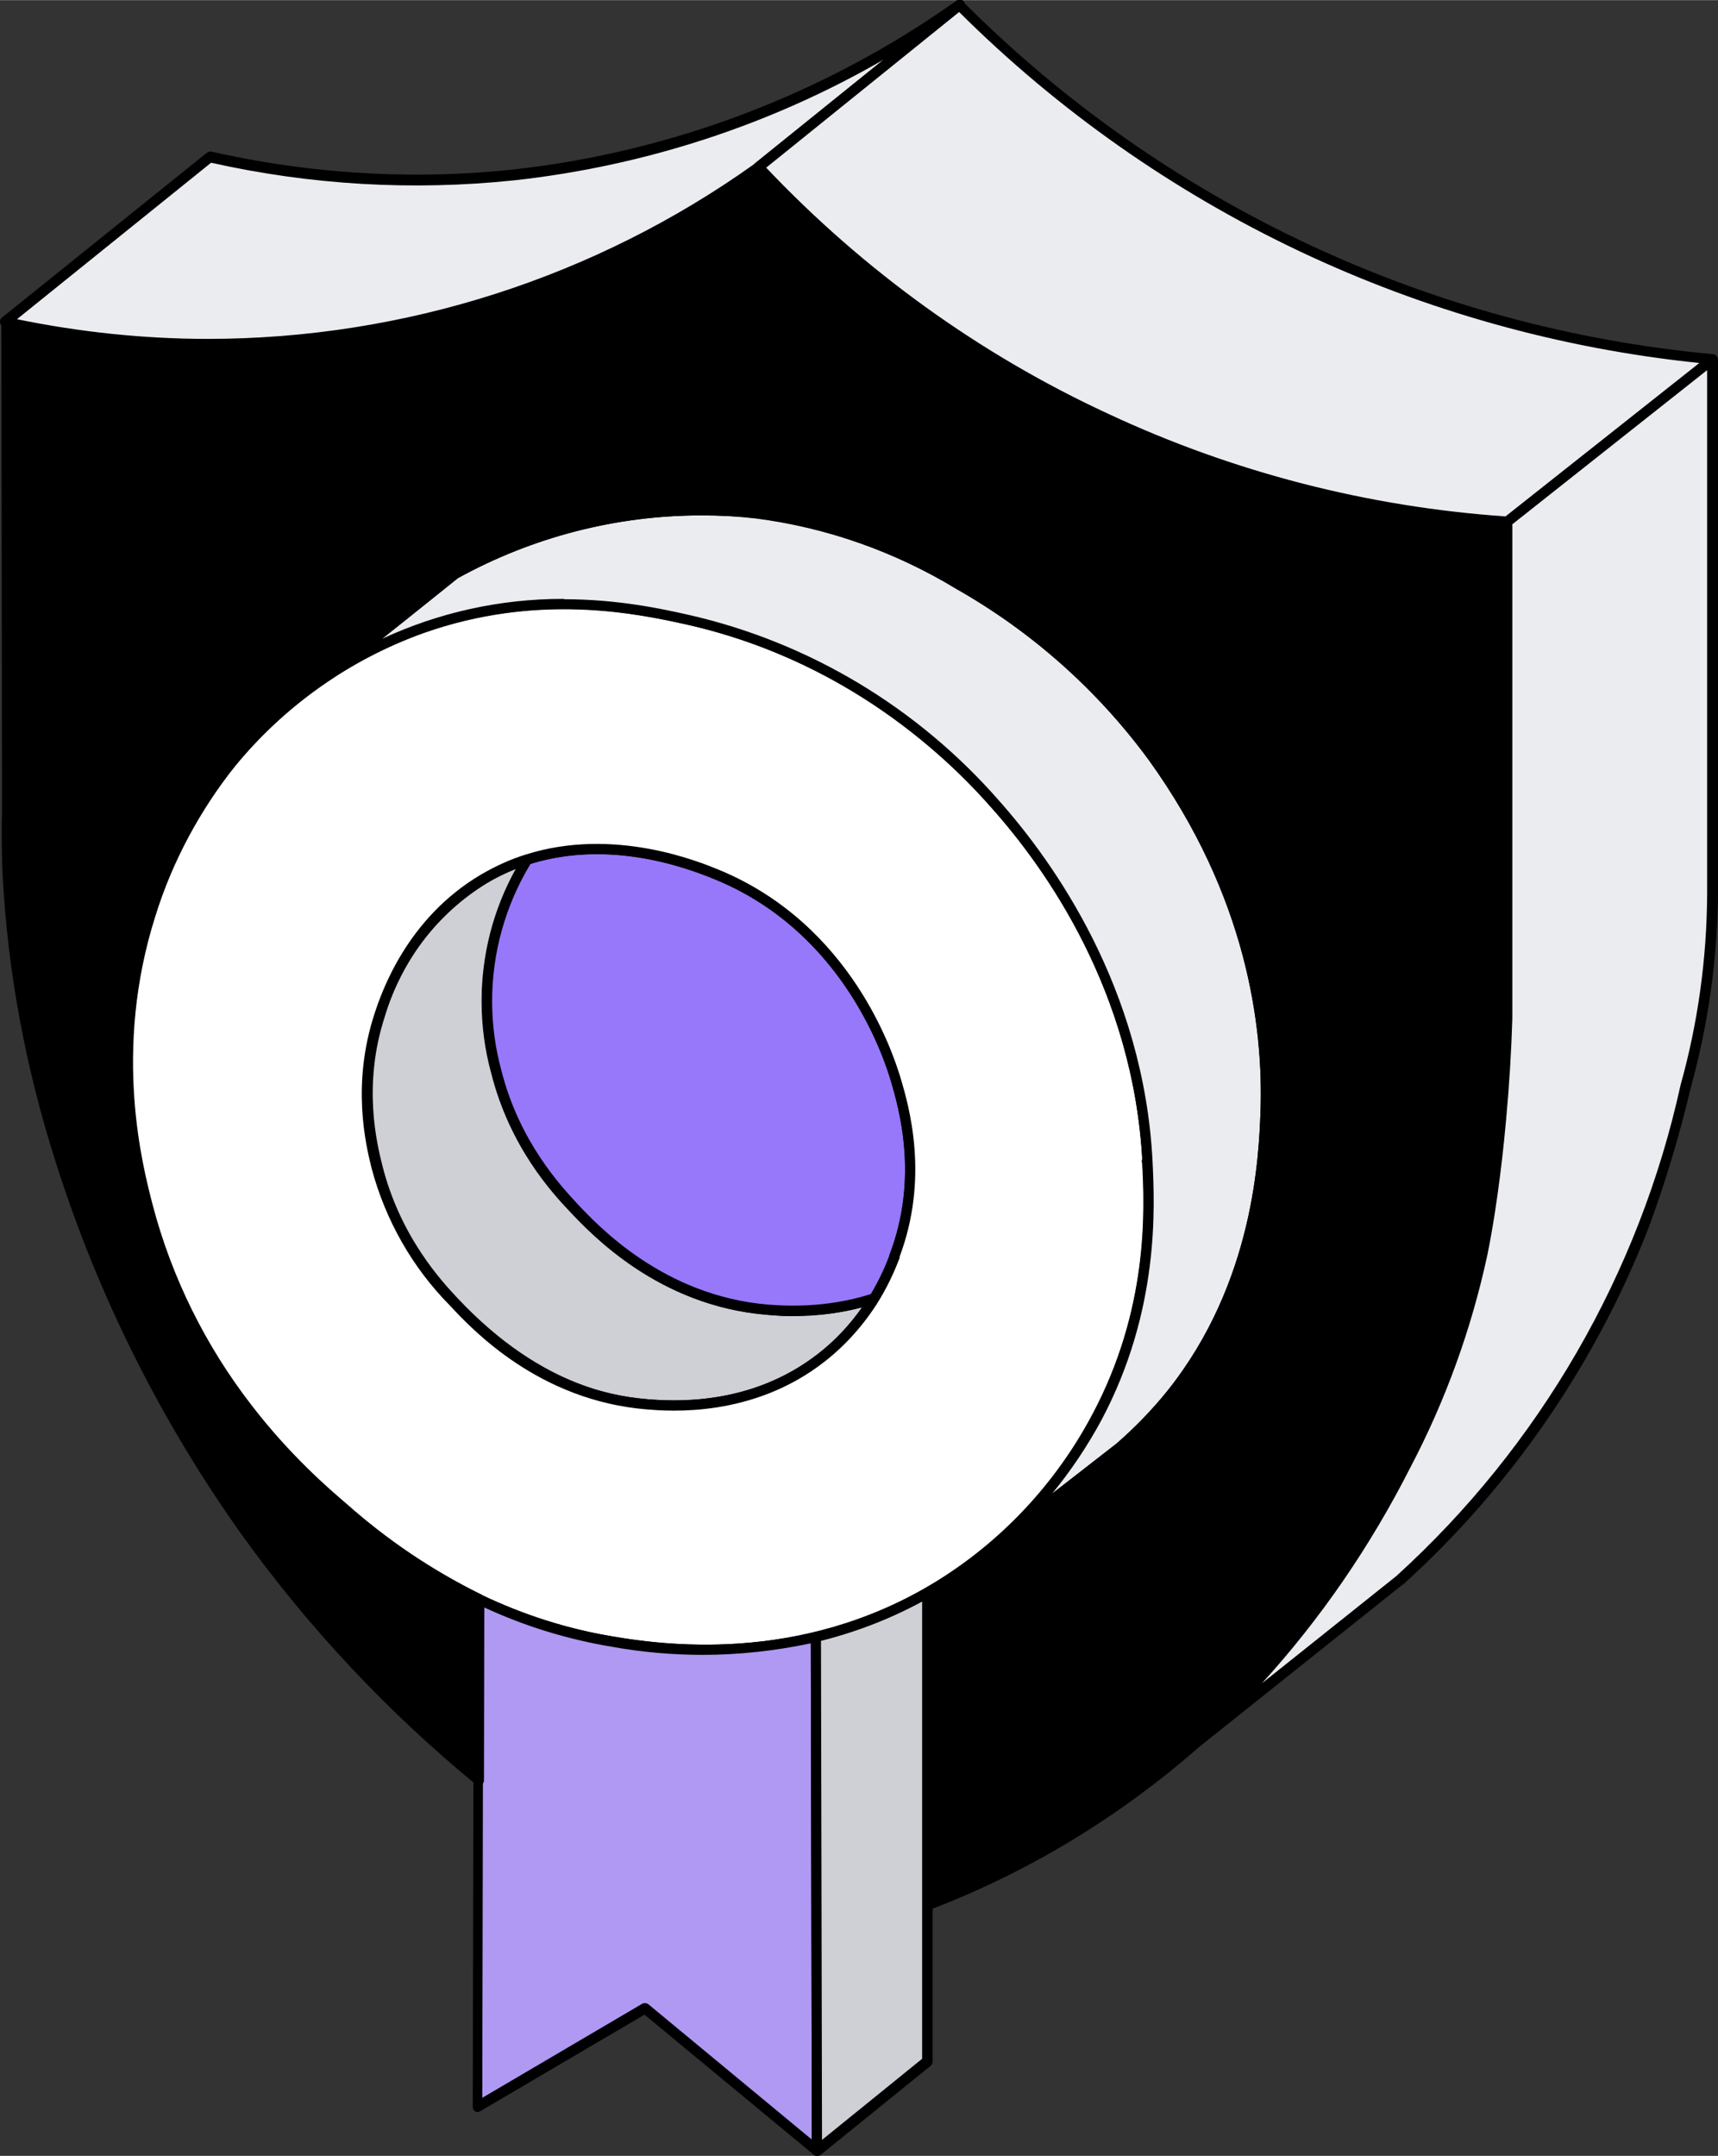 <?xml version="1.0" encoding="UTF-8"?>
<!DOCTYPE svg PUBLIC "-//W3C//DTD SVG 1.1//EN" "http://www.w3.org/Graphics/SVG/1.1/DTD/svg11.dtd">
<!-- Creator: CorelDRAW -->
<svg xmlns="http://www.w3.org/2000/svg" xml:space="preserve" width="0.989in" height="1.241in" version="1.1" style="shape-rendering:geometricPrecision; text-rendering:geometricPrecision; image-rendering:optimizeQuality; fill-rule:evenodd; clip-rule:evenodd"
viewBox="0 0 50.62 63.51"
 xmlns:xlink="http://www.w3.org/1999/xlink"
 xmlns:xodm="http://www.corel.com/coreldraw/odm/2003">
 <rect x="0" y="0" width="50.62" height="63.51" fill="#333333" stroke="none"/>
 <defs>
  <style type="text/css">
   <![CDATA[
    .str0 {stroke:black;stroke-width:0.3;stroke-linecap:round;stroke-linejoin:round;stroke-miterlimit:2.613}
    .fil1 {fill:black;fill-rule:nonzero}
    .fil6 {fill:black;fill-rule:nonzero}
    .fil2 {fill:#9777FA;fill-rule:nonzero}
    .fil5 {fill:#AF99F2;fill-rule:nonzero}
    .fil0 {fill:#CED0D6;fill-rule:nonzero}
    .fil4 {fill:#EBECEF;fill-rule:nonzero}
    .fil3 {fill:white;fill-rule:nonzero}
   ]]>
  </style>
 </defs>
 <g id="Layer_x0020_1">
  <path class="fil0" d="M25.76 38.24c-0.4,0.66 -0.93,1.25 -1.54,1.73 -2.08,1.64 -4.5,1.44 -5.14,1.39 -3.12,-0.25 -5.05,-2.3 -5.71,-3.01 -1.1,-1.11 -1.88,-2.49 -2.28,-4 -0.17,-0.69 -0.58,-2.42 0.09,-4.46 0.2,-0.61 0.93,-2.75 3.07,-4.01 0.43,-0.25 0.85,-0.44 1.27,-0.57 -0.78,1.25 -1.19,2.69 -1.19,4.16 0,0.7 0.09,1.4 0.28,2.08 0.53,2.12 1.73,3.43 2.27,4.01 0.66,0.7 2.59,2.76 5.71,3.01 0.45,0.03 1.73,0.14 3.16,-0.34l0 0z"/>
  <path class="fil1" d="M19.87 41.55c-0.27,0 -0.53,-0.01 -0.8,-0.03 -3.18,-0.26 -5.16,-2.37 -5.8,-3.06 -1.11,-1.13 -1.91,-2.53 -2.31,-4.07 -0.19,-0.69 -0.28,-1.41 -0.28,-2.13 0,-0.82 0.13,-1.64 0.37,-2.42 0.51,-1.7 1.62,-3.16 3.14,-4.09 0.41,-0.24 0.85,-0.44 1.3,-0.58 0.06,-0.02 0.13,0 0.17,0.05 0.04,0.05 0.04,0.12 0.01,0.17 -0.5,0.8 -0.73,1.51 -0.81,1.75 -0.23,0.75 -0.35,1.54 -0.35,2.32 0,0.69 0.09,1.38 0.28,2.05 0.53,2.13 1.77,3.45 2.23,3.94 2.55,2.71 4.85,2.9 5.61,2.97 0.42,0.03 1.69,0.14 3.1,-0.33 0.06,-0.02 0.13,0 0.17,0.05 0.04,0.05 0.04,0.12 0.01,0.17 -0.42,0.69 -0.95,1.29 -1.57,1.77 -1.22,0.94 -2.73,1.46 -4.28,1.46 -0.06,0 -0.12,-0 -0.17,-0l-0 -0zm-4.68 -15.95c-0.3,0.12 -0.59,0.26 -0.85,0.42 -1.45,0.89 -2.52,2.29 -3,3.92 -0.67,2.04 -0.22,3.8 -0.08,4.37 0.53,2.13 1.77,3.45 2.23,3.94 2.55,2.71 4.85,2.9 5.61,2.97 1.99,0.16 3.68,-0.3 5.03,-1.36 0.49,-0.38 0.91,-0.84 1.27,-1.35 -1.3,0.35 -2.43,0.26 -2.82,0.22 -3.18,-0.26 -5.16,-2.37 -5.81,-3.06 -0.48,-0.51 -1.75,-1.87 -2.3,-4.07 -0.19,-0.69 -0.28,-1.4 -0.28,-2.11 0,-1.36 0.34,-2.69 1,-3.88l-0 0z"/>
  <path class="fil2" d="M26.36 37.02c-0.09,0.23 -0.27,0.69 -0.6,1.23 -1.44,0.47 -2.72,0.36 -3.16,0.33 -3.12,-0.26 -5.05,-2.31 -5.71,-3.01 -1.1,-1.11 -1.88,-2.49 -2.28,-4 -0.19,-0.68 -0.28,-1.38 -0.28,-2.08 0,-1.47 0.41,-2.91 1.19,-4.16 2.57,-0.82 5.05,0.21 5.63,0.45 3.82,1.59 5.02,5.31 5.23,5.99 0.27,0.89 0.85,2.95 -0.03,5.25l0 -0z"/>
  <path class="fil1" d="M23.38 38.77c-0.36,0 -0.63,-0.03 -0.79,-0.04 -3.17,-0.27 -5.15,-2.37 -5.8,-3.06 -0.48,-0.51 -1.76,-1.87 -2.31,-4.07 -0.18,-0.69 -0.28,-1.4 -0.28,-2.11 0,-1.5 0.42,-2.97 1.21,-4.25 0.02,-0.03 0.05,-0.05 0.08,-0.06 1.19,-0.38 3.16,-0.61 5.73,0.46 3.7,1.54 5,5.05 5.31,6.09 0.24,0.81 0.89,2.95 -0.03,5.35 -0.08,0.21 -0.27,0.69 -0.61,1.25 -0.02,0.03 -0.05,0.05 -0.08,0.06 -0.93,0.31 -1.8,0.37 -2.43,0.37l0 0.01zm-7.75 -13.32c-0.74,1.22 -1.13,2.62 -1.13,4.04 0,0.69 0.09,1.37 0.27,2.03 0.53,2.12 1.78,3.44 2.24,3.94 0.63,0.67 2.55,2.71 5.61,2.97 0.42,0.03 1.66,0.13 3.04,-0.31 0.31,-0.52 0.48,-0.96 0.55,-1.15 0.88,-2.3 0.26,-4.37 0.03,-5.16 -0.3,-1.01 -1.57,-4.41 -5.14,-5.89 -2.45,-1.02 -4.32,-0.83 -5.47,-0.47l0 0z"/>
  <path class="fil3 str0" d="M33.81 34.23c-0.26,-5.06 -2.86,-8.71 -4.47,-10.52 -0.87,-0.98 -3.92,-4.31 -9.08,-5.46 -1.53,-0.34 -4.45,-0.94 -7.84,0.26 -2.19,0.79 -4.13,2.16 -5.61,3.96 -0.34,0.41 -1.6,1.99 -2.39,4.47 -1.25,3.95 -0.41,7.36 -0.09,8.6 1.31,4.99 4.59,7.87 5.75,8.86 1.32,1.13 3.92,3.29 7.96,3.96 1.38,0.23 5.52,0.85 9.58,-1.62 1.98,-1.21 3.6,-2.94 4.69,-4.99 1.68,-3.15 1.57,-6.08 1.49,-7.54l-0.01 0zm-7.45 2.79c-0.09,0.23 -0.27,0.69 -0.6,1.23 -0.41,0.66 -0.93,1.25 -1.54,1.73 -2.08,1.64 -4.5,1.44 -5.14,1.39 -3.12,-0.25 -5.05,-2.3 -5.71,-3.01 -1.1,-1.11 -1.88,-2.49 -2.28,-4 -0.17,-0.69 -0.58,-2.42 0.09,-4.46 0.2,-0.61 0.93,-2.75 3.07,-4.01 0.43,-0.25 0.85,-0.44 1.27,-0.57 2.56,-0.82 5.05,0.21 5.63,0.45 3.82,1.59 5.02,5.31 5.23,5.99 0.27,0.89 0.85,2.95 -0.03,5.25l-0 0z"/>
  <path class="fil4" d="M37.29 32.76c-0.05,1.46 -0.23,5.13 -2.78,8.32 -0.45,0.56 -0.96,1.09 -1.5,1.56l-3.49 2.71c1.14,-1.02 2.09,-2.24 2.81,-3.59 1.68,-3.15 1.57,-6.08 1.49,-7.54 -0.27,-5.05 -2.86,-8.71 -4.48,-10.52 -0.87,-0.98 -3.92,-4.31 -9.07,-5.46 -1.54,-0.34 -4.45,-0.94 -7.84,0.26 -0.95,0.34 -1.86,0.79 -2.7,1.34l3.66 -2.93c1.47,-0.79 4.75,-2.28 8.87,-1.79 2.82,0.33 4.83,1.45 5.97,2.1 2.25,1.26 4.2,3 5.73,5.08 0.8,1.11 3.51,4.99 3.32,10.45l-0 -0z"/>
  <path class="fil1" d="M29.51 45.51c-0,0 -0.01,0 -0.01,0 -0.08,0 -0.15,-0.07 -0.15,-0.15 0,-0.05 0.02,-0.09 0.06,-0.12 1.12,-1.01 2.06,-2.21 2.77,-3.55 1.7,-3.17 1.55,-6.18 1.48,-7.47 -0.26,-5.03 -2.89,-8.69 -4.44,-10.42 -2.35,-2.71 -5.5,-4.61 -8.99,-5.41 -1.41,-0.31 -4.34,-0.96 -7.75,0.25 -0.94,0.33 -1.83,0.78 -2.67,1.32 -0.02,0.02 -0.05,0.02 -0.08,0.02 -0.05,0 -0.09,-0.02 -0.12,-0.06 -0.02,-0.03 -0.03,-0.06 -0.03,-0.09 0,-0.05 0.02,-0.09 0.06,-0.12l2.79 -2.23 0.87 -0.7c2.25,-1.25 4.78,-1.91 7.36,-1.91 0.54,0 1.09,0.03 1.63,0.09 2.9,0.34 4.94,1.49 6.04,2.12 2.26,1.28 4.23,3.03 5.77,5.13 2.93,4.07 3.44,7.98 3.35,10.54 -0.02,0.64 -0.07,1.97 -0.46,3.54 -0.42,1.77 -1.23,3.44 -2.36,4.87 -0.46,0.58 -0.97,1.11 -1.53,1.59l-1.74 1.35 -1.75 1.36c-0.03,0.02 -0.06,0.03 -0.09,0.03l0 0.01zm-12.9 -27.86c1.59,0 2.88,0.28 3.68,0.46 3.56,0.81 6.76,2.74 9.16,5.49 1.57,1.77 4.25,5.49 4.51,10.62 0.06,1.31 0.22,4.37 -1.51,7.62 -0.41,0.76 -0.9,1.49 -1.45,2.16l0.17 -0.13 1.74 -1.35c0.54,-0.47 1.04,-0.98 1.48,-1.54 2.58,-3.22 2.7,-6.99 2.75,-8.23 0.09,-2.52 -0.41,-6.36 -3.29,-10.36 -1.51,-2.06 -3.45,-3.78 -5.67,-5.04 -1.81,-1.1 -3.82,-1.81 -5.92,-2.08 -0.53,-0.06 -1.07,-0.09 -1.6,-0.09 -2.51,0 -4.98,0.64 -7.17,1.85l-0.86 0.69c-0.46,0.37 -0.92,0.74 -1.38,1.1 1.67,-0.78 3.49,-1.18 5.33,-1.18 0.02,0 0.04,0 0.05,0l-0.01 -0.01z"/>
  <path class="fil5" d="M24.07 63.36l-5.07 -4.2 -4.95 2.91 0.03 -14.96c1.12,0.54 2.44,1 3.95,1.25 0.96,0.16 3.29,0.52 6,-0.14l0.03 15.13 0.01 0z"/>
  <path class="fil1" d="M24.07 63.51c-0,-0 -0,-0 -0,-0 -0.03,0 -0.07,-0.01 -0.09,-0.03l-4.99 -4.13 -4.85 2.85c-0.02,0.01 -0.05,0.02 -0.07,0.02 -0.03,0 -0.05,-0.01 -0.07,-0.02 -0.05,-0.03 -0.07,-0.08 -0.07,-0.13l0.03 -14.96c0,-0.04 0.02,-0.08 0.04,-0.11 0.05,-0.04 0.12,-0.05 0.17,-0.03 1.25,0.6 2.56,1.02 3.91,1.24 0.78,0.13 3.18,0.53 5.94,-0.13 0.01,-0 0.02,-0 0.03,-0 0.03,0 0.07,0.01 0.09,0.03 0.04,0.03 0.05,0.07 0.05,0.12l0.04 15.13c0,0 0,0 0,0 0,0.08 -0.07,0.15 -0.15,0.15 -0,0 -0,0 -0.01,0l0 0zm-5.07 -4.5c0.03,0 0.07,0.01 0.1,0.03l4.82 3.99 -0.03 -14.62c-1.04,0.22 -2.11,0.34 -3.18,0.34 -0.9,0 -1.81,-0.08 -2.69,-0.24 -1.31,-0.22 -2.58,-0.61 -3.78,-1.17l-0.03 14.46 4.71 -2.77c0.02,-0.01 0.05,-0.02 0.07,-0.02l-0 -0z"/>
  <path class="fil0" d="M27.34 60.73l-3.26 2.63 -0.03 -15.13c1.15,-0.28 2.26,-0.72 3.29,-1.3l0 13.8 0 -0z"/>
  <path class="fil1" d="M24.07 63.51c-0.02,0 -0.04,0 -0.06,-0.02 -0.05,-0.02 -0.08,-0.08 -0.09,-0.13l-0.03 -15.13c0,-0.07 0.05,-0.13 0.12,-0.14 1.15,-0.28 2.24,-0.71 3.25,-1.29 0.02,-0.01 0.05,-0.02 0.07,-0.02 0.08,0 0.15,0.07 0.15,0.15l0 13.8c0,0.04 -0.02,0.09 -0.05,0.12l-3.25 2.63c-0.03,0.02 -0.06,0.03 -0.09,0.03 -0,0 -0,0 -0,0l-0.01 0zm0.12 -15.17l0.03 14.7 2.95 -2.39 0 -13.47c-0.94,0.51 -1.95,0.9 -2.99,1.16l0 -0z"/>
  <path class="fil6" d="M32.6 12.33c-3.85,-1.79 -7.34,-4.32 -10.24,-7.41 -3.69,2.62 -7.96,4.31 -12.44,4.94 -1.25,0.17 -2.53,0.26 -3.8,0.26 -2.01,0 -4.01,-0.22 -5.96,-0.64l0.03 14.46c-0.01,0.46 -0.02,1.1 0.02,1.87 0.03,0.81 0.21,4.09 1.55,8.37 1.24,3.91 3.09,7.61 5.47,10.94 1.96,2.72 4.27,5.19 6.86,7.31l0.01 -5.33c-1.45,-0.72 -2.8,-1.63 -4.01,-2.71 -1.17,-1 -4.44,-3.87 -5.75,-8.86 -0.32,-1.24 -1.17,-4.65 0.09,-8.6 0.51,-1.62 1.32,-3.14 2.38,-4.47 0.48,-0.58 1.44,-1.64 2.93,-2.62l3.66 -2.93c1.47,-0.79 4.75,-2.28 8.87,-1.79 2.82,0.34 4.83,1.45 5.97,2.1 2.25,1.27 4.2,3 5.73,5.08 0.8,1.11 3.51,4.99 3.32,10.45 -0.05,1.46 -0.23,5.12 -2.78,8.32 -0.45,0.56 -0.96,1.09 -1.5,1.56l-3.49 2.71 -0.01 0c-0.67,0.6 -1.4,1.13 -2.18,1.57l0 9.22c2.83,-1.09 5.45,-2.67 7.74,-4.66 2.62,-2.35 4.78,-5.18 6.36,-8.32 0.59,-1.17 1.65,-3.32 2.24,-6.2 0.41,-2.29 0.66,-4.63 0.73,-6.95l0 -14.63c-4.08,-0.28 -8.1,-1.32 -11.81,-3.04l-0 -0z"/>
  <path class="fil1" d="M27.34 56.29c-0.08,-0 -0.15,-0.07 -0.15,-0.15l-0.01 -9.22c0,-0.05 0.03,-0.11 0.08,-0.13 0.77,-0.44 1.49,-0.96 2.15,-1.55l0 -0.01 0.01 -0.01 1.4 -1.08 2.08 -1.62c0.54,-0.47 1.04,-0.99 1.49,-1.54 2.58,-3.22 2.7,-6.99 2.75,-8.23 0.09,-2.52 -0.41,-6.36 -3.29,-10.36 -1.51,-2.06 -3.45,-3.79 -5.67,-5.05 -1.81,-1.09 -3.82,-1.81 -5.92,-2.08 -0.53,-0.06 -1.06,-0.08 -1.59,-0.08 -2.51,0 -4.98,0.64 -7.18,1.85l-0.86 0.69 -2.79 2.23 -0.01 0.01c-1.08,0.7 -2.08,1.6 -2.89,2.59 -1.05,1.32 -1.86,2.82 -2.36,4.43 -1.27,3.99 -0.37,7.4 -0.08,8.52 0.56,2.13 1.55,4.13 2.9,5.88 1.16,1.51 2.31,2.49 2.8,2.91 1.2,1.07 2.54,1.97 3.98,2.68 0.05,0.03 0.09,0.08 0.09,0.14 0,0.01 -0,0.01 -0,0.02l-0.01 5.31c0,0 0,0.01 0,0.01 0,0.08 -0.07,0.15 -0.15,0.15 -0.04,0 -0.07,-0.01 -0.1,-0.04 -2.6,-2.14 -4.92,-4.61 -6.88,-7.34 -2.39,-3.35 -4.25,-7.07 -5.49,-10.99 -0.87,-2.72 -1.41,-5.56 -1.56,-8.41 -0.02,-0.42 -0.03,-0.85 -0.03,-1.28 0,-0.2 0,-0.41 0.01,-0.61l-0.02 -14.46c-0,-0 -0,-0 -0,-0 0,-0.08 0.07,-0.15 0.15,-0.15 0.01,0 0.02,0 0.03,0 1.94,0.43 3.93,0.64 5.93,0.64 5.79,0 11.44,-1.81 16.15,-5.17 0.02,-0.02 0.05,-0.03 0.09,-0.03 0.04,0 0.08,0.02 0.11,0.05 2.9,3.09 6.36,5.59 10.2,7.38 3.7,1.72 7.69,2.76 11.77,3.03 0.08,0 0.14,0.07 0.14,0.15l0 14.63c-0.03,0.97 -0.09,1.96 -0.18,2.93l0 0.01c-0.06,0.66 -0.23,2.43 -0.56,4.04 -0.47,2.17 -1.23,4.27 -2.26,6.23 -1.59,3.16 -3.77,6 -6.4,8.36 -2.32,2.01 -4.97,3.61 -7.84,4.7l0 -0zm0.14 -9.28l0 8.91c2.73,-1.08 5.27,-2.63 7.49,-4.55 2.6,-2.33 4.75,-5.15 6.32,-8.27 0.53,-1.06 1.63,-3.24 2.23,-6.15 0.33,-1.6 0.49,-3.35 0.55,-4.01l0 -0.01c0.09,-0.96 0.15,-1.94 0.18,-2.91l0 -14.48c-4.06,-0.29 -8.05,-1.33 -11.73,-3.05 -3.83,-1.78 -7.3,-4.28 -10.21,-7.35 -4.74,3.35 -10.41,5.15 -16.21,5.15 -1.95,0 -3.9,-0.21 -5.81,-0.61l0.03 14.28c-0.01,0.62 -0.01,1.25 0.02,1.87 0.15,2.83 0.68,5.64 1.55,8.34 1.23,3.89 3.08,7.58 5.46,10.9 1.88,2.62 4.1,5.01 6.58,7.08l0.01 -4.91c-1.89,-0.93 -3.23,-2.07 -3.96,-2.69 -0.5,-0.43 -1.66,-1.42 -2.85,-2.95 -1.38,-1.77 -2.38,-3.81 -2.96,-5.98 -0.3,-1.14 -1.21,-4.61 0.09,-8.69 0.51,-1.64 1.33,-3.17 2.41,-4.52 0.84,-1.03 1.84,-1.92 2.95,-2.65l2.78 -2.22 0.88 -0.7c2.25,-1.25 4.78,-1.91 7.36,-1.91 0.54,0 1.09,0.03 1.63,0.09 2.9,0.34 4.94,1.49 6.03,2.12 2.26,1.28 4.23,3.03 5.77,5.12 2.93,4.07 3.44,7.98 3.35,10.55 -0.04,1.26 -0.18,5.11 -2.82,8.41 -0.46,0.57 -0.97,1.1 -1.53,1.58l0 0.01 -2.09 1.62 -1.39 1.08 -0.01 0.01c-0.65,0.59 -1.36,1.11 -2.12,1.55l0 -0.01 0 0z"/>
  <path class="fil4" d="M28.27 0.15l-5.92 4.77c-3.69,2.62 -7.96,4.31 -12.44,4.94 -1.25,0.17 -2.53,0.26 -3.8,0.26 -2.01,0 -4.01,-0.22 -5.96,-0.64l6.03 -4.85c2.19,0.49 5.28,0.92 8.95,0.53 4.73,-0.52 9.26,-2.25 13.14,-5.01l0 0.01z"/>
  <path class="fil1" d="M6.12 10.27c-2.01,0 -4.01,-0.21 -6,-0.65 -0.07,-0.01 -0.12,-0.07 -0.12,-0.15 0,-0.05 0.02,-0.09 0.06,-0.12l6.03 -4.85c0.03,-0.02 0.06,-0.04 0.1,-0.04 0.01,0 0.02,0 0.03,0 1.98,0.45 4.02,0.68 6.06,0.68 0.95,0 1.9,-0.05 2.84,-0.15 4.7,-0.52 9.21,-2.24 13.07,-4.98 0.07,-0.05 0.16,-0.03 0.21,0.03 0.05,0.06 0.04,0.16 -0.03,0.21l-5.92 4.77 -0.01 0.01c-3.71,2.63 -8,4.33 -12.5,4.96 -1.27,0.18 -2.54,0.27 -3.81,0.27l0 -0.01 0 0zm-5.62 -0.87c1.85,0.38 3.74,0.58 5.62,0.58 5.78,0 11.43,-1.81 16.13,-5.17l3.79 -3.06c-3.34,1.93 -7.06,3.14 -10.9,3.56 -2.97,0.31 -5.97,0.14 -8.92,-0.52l-5.72 4.61 -0 -0z"/>
  <path class="fil4" d="M50.46 10.59l-6.05 4.79c-8.41,-0.58 -16.29,-4.32 -22.06,-10.45l5.92 -4.77c5.95,5.97 13.81,9.66 22.19,10.44l0 0z"/>
  <path class="fil1" d="M44.41 15.53l-0.01 0c-4.11,-0.28 -8.14,-1.32 -11.87,-3.06 -3.87,-1.8 -7.37,-4.33 -10.29,-7.45 -0.03,-0.03 -0.05,-0.06 -0.05,-0.1 0,-0.05 0.02,-0.09 0.06,-0.12l5.92 -4.77c0.06,-0.05 0.15,-0.04 0.2,0.01 5.92,5.94 13.75,9.62 22.1,10.39 0.06,0 0.11,0.05 0.13,0.11 0.02,0.05 -0.01,0.12 -0.05,0.16l-6.05 4.79c-0.03,0.02 -0.06,0.03 -0.09,0.03 -0,0 -0,0 -0,0l0 0.01zm-21.84 -10.6c2.87,3.03 6.3,5.51 10.09,7.26 3.68,1.72 7.65,2.74 11.7,3.02l5.71 -4.52c-8.24,-0.85 -15.94,-4.5 -21.81,-10.34l-5.69 4.59 -0 -0.01z"/>
  <path class="fil4" d="M50.46 10.59l0 15.75c-0.01,1.91 -0.28,3.81 -0.78,5.64 -0.32,1.4 -0.74,2.79 -1.24,4.13 -1.55,3.99 -4.02,7.56 -7.19,10.43l-6.18 4.93c2.62,-2.35 4.78,-5.18 6.36,-8.32 0.59,-1.16 1.65,-3.31 2.24,-6.19 0.34,-1.62 0.5,-3.41 0.56,-4.04 0.11,-1.18 0.16,-2.19 0.18,-2.92l-0 -14.63 6.05 -4.79z"/>
  <path class="fil1" d="M35.07 51.63c-0,0 -0.01,0 -0.01,0 -0.08,0 -0.15,-0.07 -0.15,-0.15 0,-0.05 0.02,-0.09 0.06,-0.12 2.6,-2.34 4.76,-5.15 6.33,-8.27 0.53,-1.06 1.63,-3.24 2.23,-6.15 0.33,-1.6 0.49,-3.35 0.55,-4.01l0 -0.01c0.09,-0.96 0.15,-1.94 0.18,-2.91l-0 -14.63c0,-0.04 0.02,-0.09 0.05,-0.12l6.06 -4.79c0.04,-0.04 0.11,-0.04 0.16,-0.02 0.05,0.03 0.09,0.08 0.09,0.14l0 15.76c-0.02,1.92 -0.29,3.83 -0.8,5.68 -0.33,1.4 -0.75,2.8 -1.25,4.15 -1.56,4 -4.04,7.61 -7.22,10.49l-0.01 -0 -6.18 4.93c-0.03,0.02 -0.06,0.03 -0.09,0.03 -0,0 -0,0 -0,0l-0.01 0zm9.49 -36.18l0 14.56c-0.03,0.97 -0.09,1.96 -0.18,2.93l0 0.01c-0.06,0.66 -0.23,2.43 -0.56,4.04 -0.47,2.17 -1.23,4.27 -2.26,6.23 -1.17,2.31 -2.64,4.46 -4.38,6.37l3.96 -3.16c4.22,-3.83 7.16,-8.91 8.38,-14.48 0.51,-1.82 0.77,-3.72 0.78,-5.61l-0 -15.44 -5.75 4.55z"/>
 </g>
</svg>
